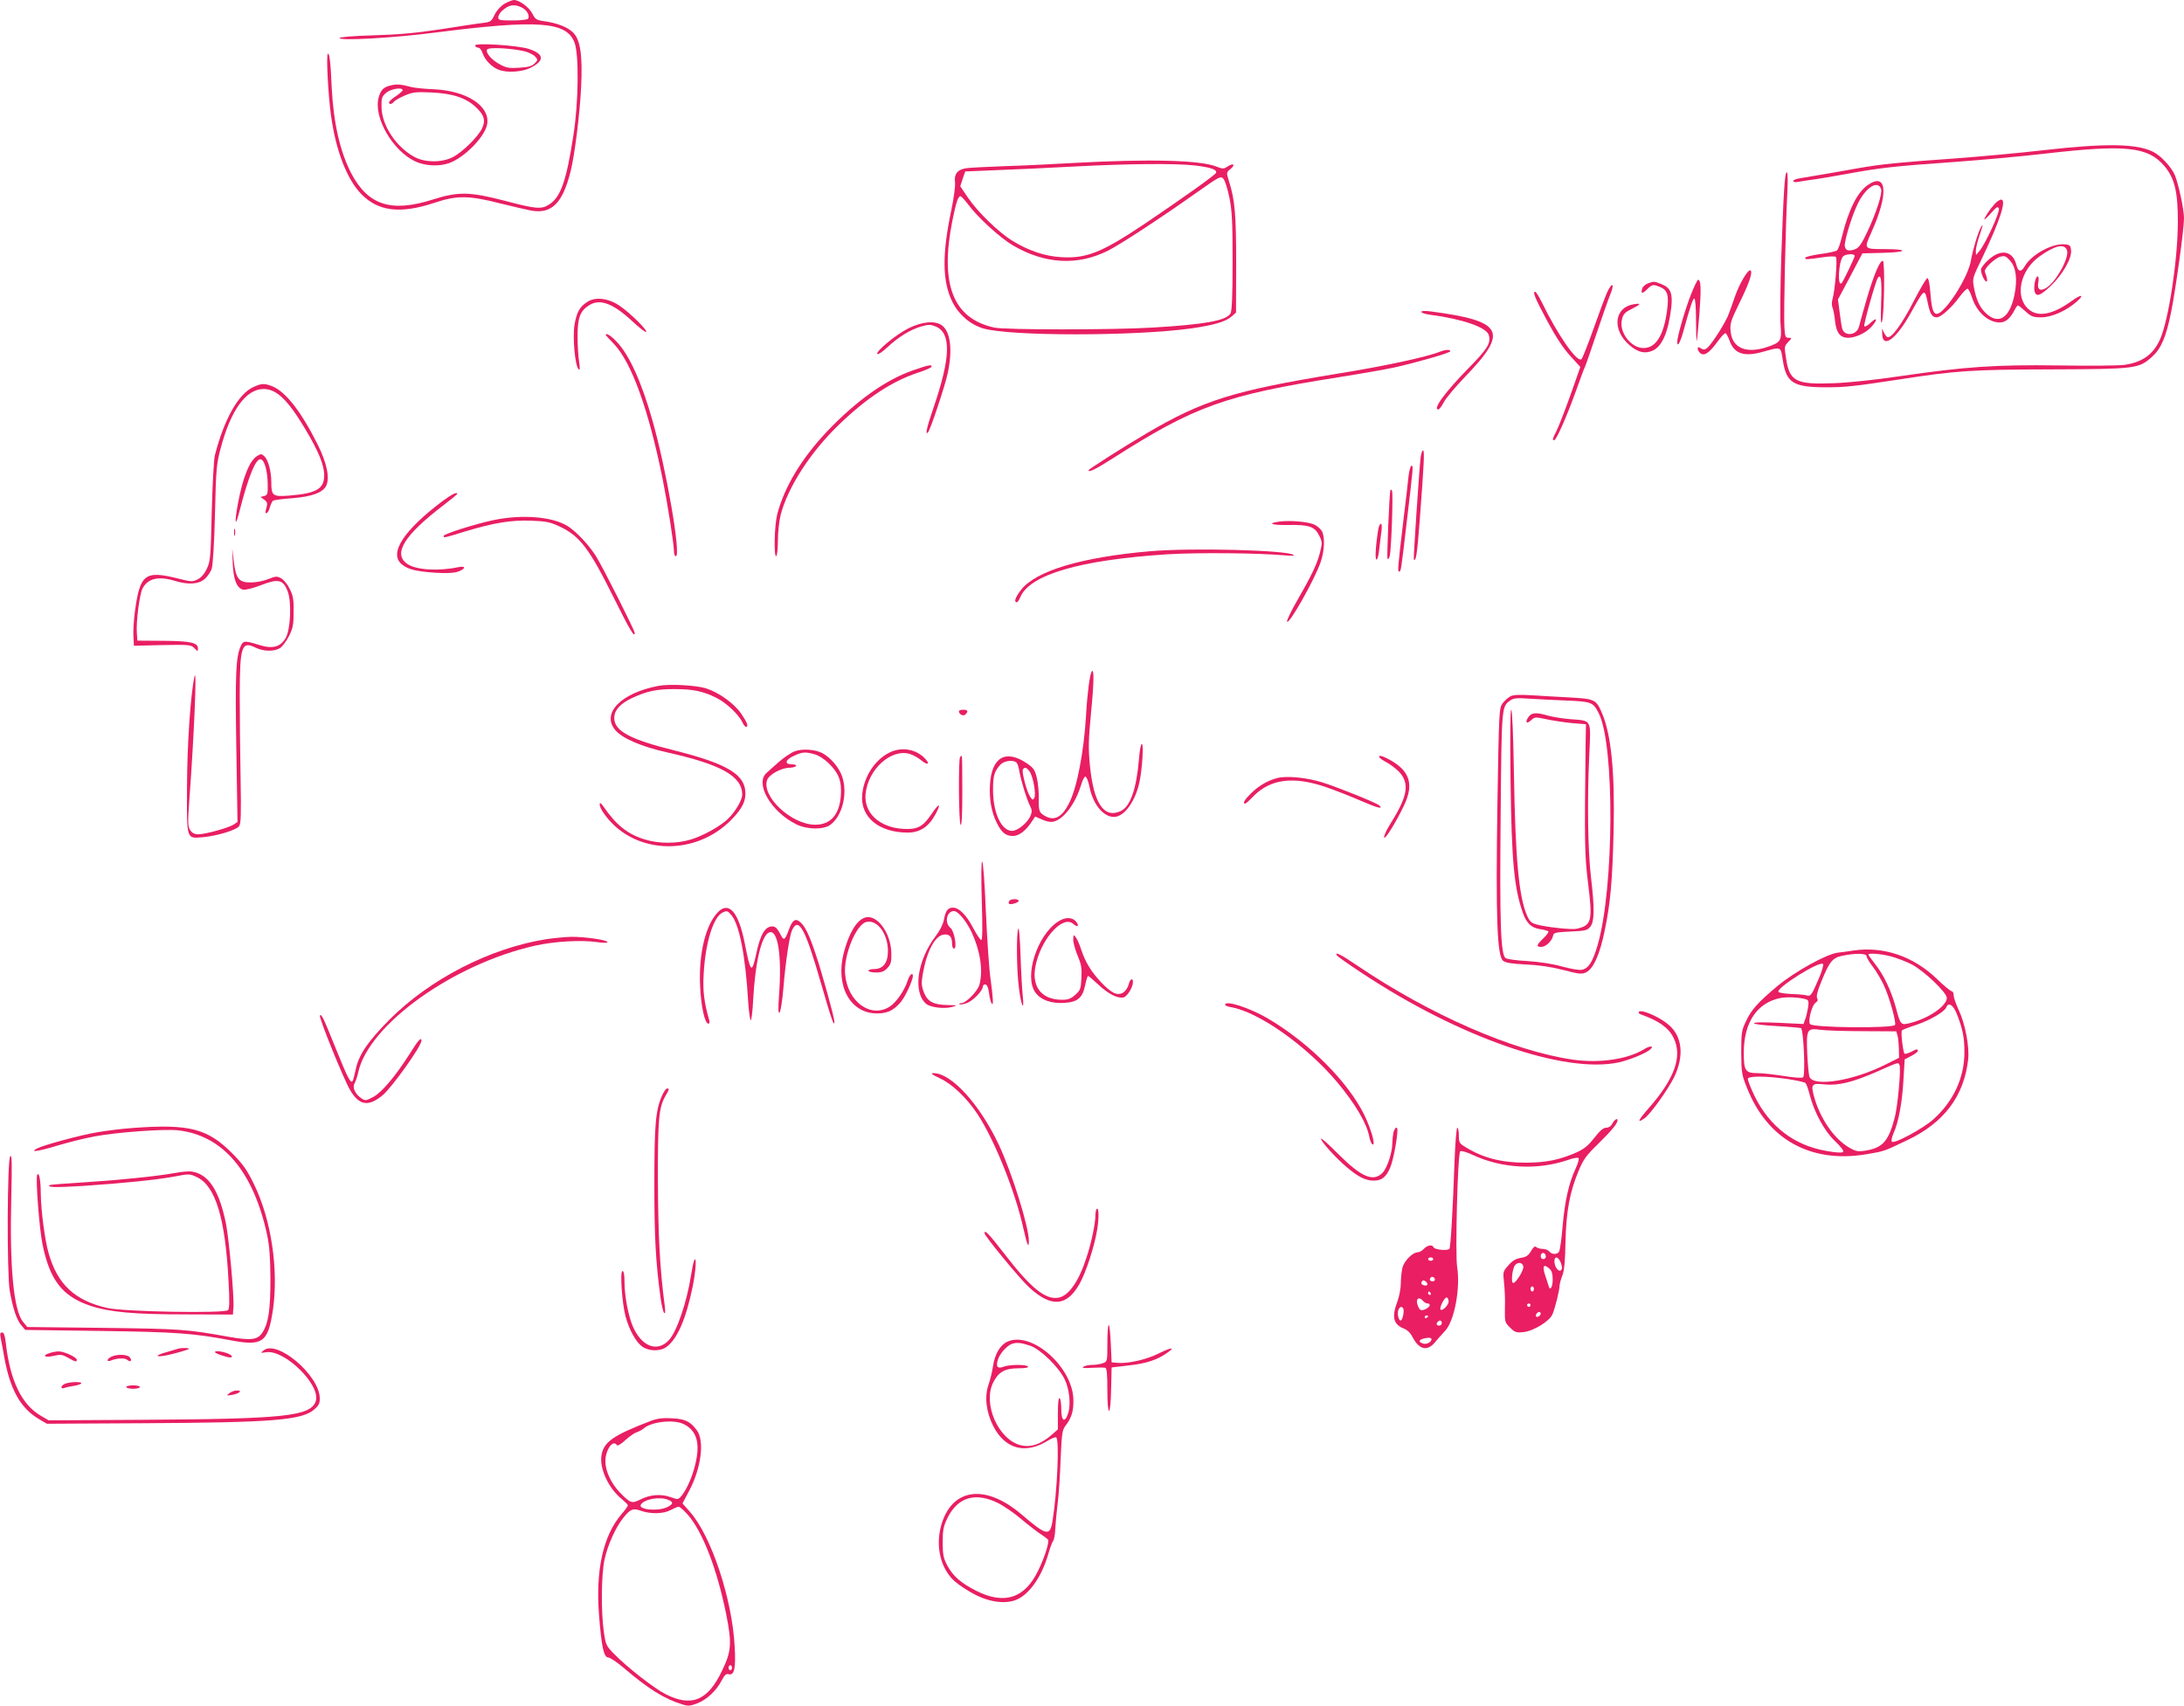 <?xml version="1.0" standalone="no"?>
<!DOCTYPE svg PUBLIC "-//W3C//DTD SVG 20010904//EN"
 "http://www.w3.org/TR/2001/REC-SVG-20010904/DTD/svg10.dtd">
<svg version="1.0" xmlns="http://www.w3.org/2000/svg"
 width="1280pt" height="1000pt" viewBox="0 0 1280 1000"
 preserveAspectRatio="xMidYMid meet">
<g transform="translate(0,1000) scale(0.1,-0.1)"
fill="#e91e63" stroke="none">
<path d="M2957 9978 c-23 -14 -45 -38 -58 -64 -19 -40 -23 -43 -72 -49 -29 -3
-140 -20 -247 -37 -146 -22 -245 -31 -392 -35 -123 -4 -198 -10 -198 -16 0
-17 310 0 560 32 603 77 770 65 817 -58 27 -70 24 -349 -6 -541 -41 -268 -74
-363 -140 -407 -46 -31 -76 -29 -258 19 -211 55 -276 56 -428 8 -243 -77 -378
-33 -477 155 -65 126 -104 296 -114 504 -6 148 -14 206 -23 195 -10 -10 3
-248 19 -361 28 -205 93 -374 178 -461 99 -101 228 -117 427 -51 134 45 203
44 390 -4 77 -19 159 -38 182 -42 118 -19 181 46 227 230 25 99 55 345 62 497
9 184 -5 276 -47 317 -31 32 -96 57 -172 67 -43 6 -50 11 -67 44 -19 38 -77
80 -108 80 -9 0 -34 -10 -55 -22z m103 -23 c29 -15 46 -47 35 -65 -3 -5 -44
-10 -91 -10 -75 0 -84 2 -84 18 0 10 10 28 23 39 39 36 72 41 117 18z"/>
<path d="M2784 9732 c4 -7 13 -12 21 -12 7 0 18 -15 24 -33 13 -39 54 -81 94
-96 49 -19 138 -13 187 12 83 42 80 80 -10 110 -66 22 -328 38 -316 19z m292
-33 c23 -6 51 -20 60 -30 17 -19 17 -21 -3 -41 -16 -16 -37 -22 -90 -25 -57
-4 -75 -1 -112 19 -50 26 -87 70 -76 88 9 15 147 7 221 -11z"/>
<path d="M2293 9500 c-45 -10 -61 -26 -74 -72 -31 -116 82 -312 215 -374 58
-27 139 -31 198 -10 93 33 216 161 224 233 13 105 -125 192 -316 200 -52 2
-111 8 -130 13 -60 16 -84 18 -117 10z m67 -29 c0 -4 -18 -20 -40 -35 -22 -14
-40 -31 -40 -36 0 -14 16 -12 29 4 6 8 35 24 63 36 46 20 64 22 158 18 125 -6
202 -32 260 -87 48 -45 57 -78 35 -124 -23 -49 -118 -142 -173 -169 -65 -32
-160 -31 -221 1 -108 57 -194 186 -195 294 -1 52 2 61 27 83 27 23 97 35 97
15z"/>
<path d="M11980 9120 c-135 -16 -378 -38 -540 -50 -312 -22 -412 -32 -544 -55
-74 -14 -275 -48 -353 -61 -18 -3 -33 -10 -33 -15 0 -6 12 -8 28 -5 15 3 50 8
77 12 28 3 120 19 205 34 200 37 285 46 625 70 154 11 399 33 545 50 468 54
598 40 694 -72 61 -71 81 -154 80 -333 -1 -221 -54 -570 -104 -683 -40 -90
-104 -136 -212 -151 -35 -4 -207 -6 -383 -3 -370 5 -546 -7 -930 -63 -140 -21
-300 -38 -385 -41 -224 -9 -262 10 -282 144 -11 69 -11 73 12 97 23 24 23 25
3 25 -19 0 -22 7 -25 63 -5 68 7 590 17 785 4 77 3 122 -3 122 -12 0 -19 -110
-33 -515 -5 -170 -7 -344 -3 -385 7 -87 1 -97 -79 -124 -123 -41 -205 -6 -214
91 -5 46 0 61 50 164 60 122 81 185 66 194 -13 9 -63 -75 -89 -148 -12 -34
-28 -81 -37 -104 -16 -48 -100 -180 -127 -202 -14 -12 -22 -12 -37 -3 -15 10
-19 9 -19 -2 0 -7 7 -19 15 -26 23 -19 53 1 100 66 22 30 43 53 48 51 5 -1 15
-21 23 -42 26 -76 82 -97 185 -70 124 34 114 37 128 -49 21 -131 62 -156 255
-156 111 0 164 6 421 45 342 53 433 59 900 60 494 2 510 4 588 74 53 48 82
115 112 264 28 142 75 484 75 548 0 51 -32 200 -53 251 -20 48 -82 115 -126
137 -97 50 -279 52 -641 11z"/>
<path d="M6295 9045 c-121 -7 -305 -16 -410 -19 -104 -4 -205 -9 -223 -12 -50
-8 -71 -34 -65 -81 3 -22 -6 -89 -21 -162 -55 -260 -54 -418 5 -539 37 -75
104 -134 182 -157 151 -46 888 -46 1218 0 132 19 201 39 236 69 l27 24 1 283
c0 288 -7 376 -42 486 -16 52 -16 52 8 72 31 25 19 38 -15 16 -24 -16 -29 -16
-65 -2 -95 39 -397 46 -836 22z m709 -15 c92 -11 130 -24 123 -43 -4 -12 -189
-144 -417 -298 -254 -170 -343 -206 -495 -196 -92 6 -185 37 -279 94 -81 49
-204 168 -262 253 l-46 68 14 44 15 43 189 8 c104 4 306 13 449 21 324 17 593
19 709 6z m202 -192 c15 -77 18 -143 18 -373 0 -201 -4 -286 -12 -302 -23 -42
-152 -65 -457 -83 -232 -14 -867 -14 -928 0 -241 53 -319 252 -246 623 22 109
34 147 48 147 5 0 25 -22 45 -48 55 -75 186 -195 262 -240 187 -110 380 -121
558 -31 70 35 304 188 516 338 142 100 145 101 161 82 9 -11 25 -62 35 -113z"/>
<path d="M10949 8917 c-63 -42 -115 -145 -155 -309 -9 -37 -21 -71 -28 -76 -6
-5 -50 -15 -98 -21 -49 -7 -88 -17 -88 -22 0 -11 4 -11 95 2 44 7 80 8 85 3
10 -10 -6 -202 -20 -247 -5 -17 -5 -38 0 -50 5 -12 12 -48 15 -80 8 -69 30
-97 78 -97 45 1 108 31 140 70 35 41 26 53 -12 16 -16 -15 -31 -23 -35 -18 -5
9 65 259 79 282 19 30 25 -14 20 -143 -3 -99 -2 -133 5 -112 13 41 18 354 5
356 -17 4 -52 -80 -94 -221 -21 -74 -42 -147 -45 -162 -12 -55 -89 -63 -100
-11 -4 16 -10 60 -15 98 l-9 70 72 135 71 135 118 3 c147 3 158 22 12 22 -123
0 -122 -1 -76 101 100 222 91 351 -20 276z m76 -26 c8 -25 -29 -139 -80 -248
-34 -72 -50 -95 -71 -103 -38 -15 -58 -9 -62 17 -4 30 43 184 78 253 48 95
117 136 135 81z m-155 -391 c0 -10 -67 -149 -76 -159 -26 -28 -19 124 7 155
13 16 69 19 69 4z"/>
<path d="M11689 8803 c-27 -30 -59 -78 -59 -89 0 -4 18 13 39 37 33 37 40 41
46 27 8 -19 -78 -206 -113 -248 l-21 -25 -1 26 c0 14 9 52 20 84 21 62 25 79
11 55 -18 -30 -50 -138 -60 -198 -11 -68 -84 -202 -149 -274 -60 -66 -78 -49
-88 80 -4 56 -11 92 -18 92 -6 0 -42 -62 -81 -137 -69 -135 -133 -222 -155
-208 -6 4 -15 17 -20 29 l-9 21 0 -22 c-3 -103 78 -48 168 113 82 147 81 147
100 55 13 -62 25 -81 52 -81 24 0 89 58 135 122 20 27 41 47 46 46 5 -2 18
-27 27 -56 28 -83 95 -142 161 -142 33 0 60 22 85 69 8 17 18 31 22 31 3 0 23
-16 44 -35 34 -31 45 -35 92 -35 60 0 145 37 206 90 51 44 30 48 -27 6 -109
-79 -196 -97 -251 -50 -85 71 -53 229 62 311 91 65 146 77 161 37 16 -41 -61
-182 -119 -220 -37 -24 -57 -12 -49 31 4 21 2 35 -4 35 -13 0 -25 -65 -17 -90
10 -32 33 -23 95 35 69 67 123 160 118 208 -3 28 -7 32 -36 35 -73 7 -195 -59
-235 -128 -22 -37 -38 -35 -49 6 -21 84 -89 97 -162 33 -25 -22 -46 -49 -46
-59 0 -25 21 -70 32 -70 8 0 5 19 -9 57 -7 18 58 80 92 89 24 6 33 2 55 -23
36 -40 45 -110 26 -203 -29 -138 -95 -177 -171 -102 -33 33 -53 76 -66 147
-10 53 -9 55 50 177 102 214 143 338 109 338 -8 0 -26 -12 -39 -27z"/>
<path d="M9912 8278 c-35 -88 -82 -250 -82 -282 0 -34 17 -5 35 59 42 153 57
195 65 195 6 0 10 -53 10 -127 0 -69 2 -124 4 -122 2 2 9 75 16 161 11 148 9
198 -8 198 -4 0 -22 -37 -40 -82z"/>
<path d="M9658 8339 c-15 -6 -30 -19 -33 -30 -10 -31 0 -33 28 -5 29 29 35 30
71 16 49 -18 59 -48 46 -142 -20 -146 -66 -218 -138 -218 -74 0 -145 94 -126
168 7 30 17 41 53 59 59 30 63 37 17 30 -116 -18 -130 -150 -27 -239 50 -43
90 -53 135 -34 57 24 94 109 111 254 9 83 -4 115 -56 136 -45 18 -44 18 -81 5z"/>
<path d="M9418 8284 c-11 -25 -47 -121 -79 -212 -33 -92 -64 -171 -70 -177
-25 -24 -142 145 -235 338 -16 31 -32 57 -37 57 -16 0 -1 -37 73 -175 49 -91
92 -156 132 -200 l60 -66 -57 -162 c-32 -89 -68 -183 -81 -209 -26 -52 -28
-58 -15 -58 12 0 71 133 125 282 25 70 49 136 54 145 5 10 36 99 69 198 33 99
70 204 82 233 26 64 8 70 -21 6z"/>
<path d="M3443 8231 c-45 -28 -63 -60 -76 -135 -12 -73 3 -240 24 -260 8 -8 9
3 3 44 -5 30 -9 98 -9 150 0 108 15 148 68 181 63 40 140 11 253 -94 41 -38
78 -67 81 -63 10 9 -92 110 -153 152 -66 46 -143 56 -191 25z"/>
<path d="M8330 8172 c0 -6 24 -13 53 -17 190 -25 331 -74 343 -120 12 -48 -7
-79 -125 -199 -133 -136 -206 -236 -171 -236 5 0 19 18 31 41 11 23 67 89 124
149 259 268 228 328 -202 385 -33 4 -53 3 -53 -3z"/>
<path d="M5323 8075 c-72 -36 -194 -137 -181 -150 4 -5 30 13 57 38 66 62 135
104 198 123 46 13 55 13 88 0 91 -39 87 -182 -15 -479 -39 -114 -49 -161 -31
-141 14 15 100 273 116 349 29 137 15 243 -36 279 -41 28 -116 21 -196 -19z"/>
<path d="M3550 8037 c0 -2 21 -25 48 -53 103 -107 204 -386 286 -794 28 -140
66 -380 66 -422 0 -16 5 -28 11 -28 32 0 -55 508 -137 795 -63 224 -137 387
-210 462 -33 36 -64 54 -64 40z"/>
<path d="M8440 7939 c-75 -31 -331 -86 -600 -129 -611 -100 -790 -156 -1120
-350 -136 -80 -340 -210 -340 -216 0 -15 41 5 141 69 481 307 659 371 1325
476 139 22 285 48 325 57 131 29 329 86 329 95 0 12 -28 10 -60 -2z"/>
<path d="M5353 7830 c-161 -55 -333 -178 -504 -357 -151 -159 -252 -327 -294
-488 -16 -64 -21 -245 -6 -245 5 0 10 40 10 88 0 49 7 117 16 153 41 161 175
370 343 531 162 156 310 253 460 303 45 14 82 31 82 36 0 14 -17 10 -107 -21z"/>
<path d="M1484 7731 c-87 -40 -171 -189 -225 -401 -6 -25 -14 -173 -18 -330
-6 -262 -8 -289 -28 -332 -14 -30 -32 -52 -53 -63 -31 -16 -37 -16 -116 4
-196 49 -224 27 -254 -199 -6 -47 -10 -110 -8 -140 l3 -55 166 4 c159 3 168 2
188 -18 21 -21 21 -21 21 -1 0 33 -44 43 -205 44 l-150 1 -3 45 c-5 65 16 227
33 260 31 60 93 75 191 45 77 -23 137 -20 173 11 17 14 36 42 42 62 7 22 15
153 19 322 6 264 9 292 34 385 59 222 148 345 251 345 76 0 142 -64 243 -233
79 -132 112 -213 112 -272 0 -81 -45 -107 -207 -120 -95 -7 -103 -1 -103 80 0
63 -18 130 -41 151 -17 15 -20 15 -44 0 -43 -28 -82 -125 -110 -275 -23 -124
-17 -149 10 -42 51 198 94 305 123 299 22 -4 40 -68 41 -146 1 -57 -1 -64 -20
-69 l-22 -6 22 -16 c18 -14 20 -21 12 -49 -7 -24 -7 -32 2 -29 6 2 15 17 19
35 5 17 13 34 19 38 6 3 57 10 114 14 111 9 175 32 196 71 23 45 6 132 -48
241 -96 193 -187 310 -265 343 -48 19 -64 19 -114 -4z"/>
<path d="M8326 7318 c-9 -77 -43 -593 -40 -597 13 -15 20 34 35 232 25 335 29
407 19 407 -5 0 -11 -19 -14 -42z"/>
<path d="M8255 7208 c-3 -35 -17 -151 -30 -258 -33 -280 -35 -300 -25 -300 11
0 11 3 44 285 40 339 40 335 28 335 -5 0 -13 -28 -17 -62z"/>
<path d="M8149 7130 c-7 -29 -22 -403 -17 -406 4 -3 10 5 13 18 10 44 21 373
13 383 -4 5 -8 7 -9 5z"/>
<path d="M2595 7064 c-228 -171 -316 -306 -242 -370 36 -31 84 -43 198 -51 64
-4 107 -2 132 6 46 16 50 36 5 27 -118 -25 -248 -17 -300 18 -88 59 -20 169
214 347 43 33 78 62 78 64 0 14 -32 -2 -85 -41z"/>
<path d="M2890 6951 c-108 -23 -290 -81 -290 -92 0 -13 -1 -13 126 26 169 51
272 68 389 63 86 -3 109 -8 165 -34 120 -57 174 -129 320 -423 90 -181 120
-232 120 -201 0 15 -187 386 -227 450 -42 66 -114 143 -164 175 -89 57 -268
72 -439 36z"/>
<path d="M7500 6943 c-78 -10 -48 -22 51 -20 122 2 155 -9 182 -65 17 -35 17
-41 3 -97 -17 -68 -51 -138 -138 -289 -33 -57 -57 -109 -55 -115 8 -26 161
244 197 348 22 65 26 141 9 179 -7 14 -27 32 -46 41 -35 17 -142 26 -203 18z"/>
<path d="M8077 6893 c-15 -94 -19 -173 -10 -173 6 0 13 26 16 58 4 31 9 78 13
105 4 29 3 47 -3 47 -6 0 -13 -17 -16 -37z"/>
<path d="M1372 6880 c0 -19 2 -27 5 -17 2 9 2 25 0 35 -3 9 -5 1 -5 -18z"/>
<path d="M1364 6699 c4 -96 23 -145 60 -155 14 -3 55 7 105 26 102 40 131 33
157 -36 24 -62 17 -225 -12 -274 -31 -53 -77 -65 -156 -40 -82 26 -93 25 -106
-5 -30 -64 -34 -162 -27 -597 l7 -436 -23 -15 c-31 -20 -166 -57 -207 -57 -22
0 -36 7 -47 24 -14 21 -15 42 -6 168 29 392 46 799 31 733 -23 -103 -43 -394
-44 -646 -1 -316 -5 -304 94 -296 79 7 193 41 211 64 11 13 13 66 9 282 -3
146 -5 367 -5 491 1 284 11 314 93 274 47 -23 110 -24 144 -2 14 10 38 42 53
72 22 45 26 67 26 140 1 71 -3 95 -23 134 -12 26 -35 54 -50 62 -25 14 -32 13
-75 -4 -27 -11 -72 -20 -102 -20 -71 -1 -89 22 -101 125 l-9 74 3 -86z"/>
<path d="M6740 6769 c-403 -35 -671 -115 -757 -228 -32 -41 -42 -71 -24 -71 5
0 14 14 21 30 55 132 349 218 860 251 174 11 531 8 690 -6 43 -4 60 -3 50 3
-43 28 -601 42 -840 21z"/>
<path d="M6398 6064 c-11 -17 -26 -132 -33 -259 -13 -215 -53 -423 -100 -514
-39 -78 -83 -103 -134 -77 -41 22 -44 29 -43 105 1 36 -4 91 -11 121 -12 48
-19 59 -59 86 -124 84 -207 36 -216 -126 -5 -84 9 -162 40 -223 28 -57 53 -77
94 -77 37 0 78 32 115 90 l16 24 41 -18 c25 -11 50 -16 66 -12 62 15 129 106
163 218 8 27 19 48 25 46 7 -3 17 -29 23 -59 22 -113 94 -191 160 -175 55 14
111 99 133 201 16 74 26 225 14 225 -5 0 -13 -37 -16 -82 -16 -188 -52 -289
-112 -314 -96 -40 -154 49 -176 267 -10 104 -9 148 6 308 18 180 19 268 4 245z
m-442 -532 c6 -4 15 -27 18 -52 9 -52 42 -162 63 -204 12 -23 12 -34 3 -57
-18 -42 -75 -89 -109 -89 -62 0 -111 106 -111 240 0 83 7 108 43 148 20 22 70
30 93 14z m79 -55 c21 -32 38 -133 27 -154 -8 -14 -11 -13 -25 8 -20 30 -50
146 -42 159 10 16 23 12 40 -13z"/>
<path d="M3860 5980 c-220 -41 -337 -161 -254 -259 41 -49 153 -97 304 -131
318 -71 440 -140 440 -248 0 -32 -43 -104 -86 -144 -46 -43 -144 -97 -213
-118 -83 -26 -189 -26 -273 0 -100 31 -166 83 -243 195 -26 39 -28 5 -1 -35
164 -247 532 -269 752 -45 68 69 89 116 81 177 -13 95 -123 156 -409 228 -266
66 -358 115 -358 192 0 45 35 84 103 116 87 41 148 54 254 53 106 0 166 -13
243 -52 57 -28 131 -99 152 -144 6 -14 15 -25 20 -25 17 0 7 26 -28 77 -42 61
-132 125 -208 149 -61 18 -213 26 -276 14z"/>
<path d="M8851 5918 c-13 -7 -34 -26 -45 -41 -20 -28 -21 -43 -30 -595 -10
-652 -2 -885 33 -913 14 -12 50 -18 133 -22 75 -3 148 -14 219 -32 95 -25 109
-26 135 -14 43 21 81 107 109 245 34 165 45 289 52 584 8 344 -14 564 -68 690
-34 80 -43 84 -188 92 -69 4 -171 9 -226 13 -73 4 -106 3 -124 -7z m329 -24
c149 -6 157 -10 190 -75 94 -184 90 -1024 -6 -1356 -29 -100 -53 -139 -92
-147 -15 -4 -65 5 -117 19 -57 16 -131 27 -203 32 -62 3 -119 11 -128 17 -29
22 -35 204 -29 834 6 648 5 639 57 677 19 13 39 15 108 10 47 -3 146 -8 220
-11z"/>
<path d="M8853 5428 c6 -475 21 -633 72 -778 22 -62 50 -88 101 -96 25 -3 46
-10 49 -14 2 -4 -11 -22 -30 -40 -41 -40 -43 -50 -12 -50 27 0 63 35 69 65 3
18 13 21 102 25 88 4 100 7 117 29 24 30 25 108 3 293 -18 158 -22 439 -10
704 10 225 19 208 -114 219 -47 4 -105 14 -130 21 -67 20 -95 18 -113 -10 -21
-31 -9 -42 17 -17 20 19 25 19 86 6 36 -8 103 -18 150 -23 l85 -7 -2 -115 c-7
-585 -6 -655 15 -822 27 -218 20 -243 -69 -262 -29 -6 -172 9 -232 25 -32 8
-42 18 -57 52 -48 109 -69 334 -77 830 -4 231 -10 377 -16 377 -6 0 -7 -151
-4 -412z"/>
<path d="M5620 5831 c0 -18 26 -31 38 -19 19 19 14 28 -13 28 -14 0 -25 -4
-25 -9z"/>
<path d="M4657 5596 c-21 -8 -61 -35 -90 -60 -29 -25 -62 -55 -74 -66 -71 -62
26 -229 175 -302 64 -31 159 -32 199 -2 70 52 102 182 69 282 -18 53 -68 112
-117 138 -43 22 -117 27 -162 10z m117 -17 c51 -14 121 -80 142 -135 12 -32
15 -62 12 -109 -9 -112 -61 -169 -151 -169 -138 1 -315 165 -281 262 11 32 83
72 131 72 17 0 35 5 38 10 4 6 -7 10 -24 10 -46 0 -39 27 12 50 49 23 67 24
121 9z"/>
<path d="M5213 5589 c-86 -42 -151 -143 -160 -248 -11 -131 99 -221 267 -221
72 0 123 34 163 108 37 69 20 67 -26 -3 -49 -72 -82 -89 -168 -83 -137 10
-226 94 -216 204 14 145 149 267 259 235 20 -6 51 -23 68 -38 35 -29 53 -24
24 8 -52 58 -139 74 -211 38z"/>
<path d="M5627 5563 c-11 -11 -8 -391 3 -398 7 -4 10 65 10 199 0 113 -1 206
-3 206 -2 0 -7 -3 -10 -7z"/>
<path d="M8085 5560 c4 -6 23 -19 43 -29 20 -11 52 -35 71 -54 64 -68 52 -143
-50 -305 -22 -35 -39 -71 -37 -80 4 -18 71 90 118 190 59 125 31 205 -97 271
-36 19 -57 22 -48 7z"/>
<path d="M7487 5440 c-58 -15 -109 -45 -155 -90 -40 -40 -51 -60 -34 -60 4 0
25 19 47 42 99 102 235 120 425 55 58 -20 152 -57 209 -82 95 -41 130 -50 105
-26 -13 14 -244 107 -334 135 -88 28 -207 40 -263 26z"/>
<path d="M5754 4720 c5 -155 4 -230 -3 -230 -5 0 -27 32 -47 70 -40 77 -83
120 -119 120 -30 0 -43 -18 -53 -71 -5 -27 -24 -64 -47 -94 -109 -143 -136
-328 -58 -398 25 -22 107 -32 153 -19 34 10 33 10 -23 11 -86 1 -121 20 -142
74 -15 40 -16 55 -6 112 23 130 71 220 121 227 35 5 50 -12 50 -56 0 -14 5
-26 11 -26 20 0 3 102 -21 122 -36 29 -22 98 21 98 24 0 72 -58 103 -123 51
-109 69 -226 46 -309 -11 -39 -79 -108 -107 -108 -9 0 -14 -3 -10 -6 3 -3 22
-1 41 6 36 11 96 73 96 97 0 7 6 13 14 13 10 0 17 -16 22 -47 3 -27 10 -55 15
-63 13 -22 10 28 -6 145 -8 55 -20 232 -27 393 -7 166 -16 292 -22 292 -5 0
-6 -89 -2 -230z"/>
<path d="M5915 4719 c-4 -6 -5 -13 -1 -16 8 -8 56 6 56 17 0 13 -47 13 -55 -1z"/>
<path d="M4207 4653 c-72 -76 -112 -241 -104 -428 5 -120 27 -225 49 -225 6 0
8 9 4 23 -29 100 -38 169 -32 267 10 186 57 337 112 362 24 11 29 10 50 -15
47 -55 83 -238 99 -509 4 -60 11 -108 15 -108 4 0 11 53 14 118 12 222 49 380
94 397 51 19 75 -135 58 -365 -6 -84 -5 -112 3 -105 6 6 16 69 22 140 13 159
36 312 52 345 38 79 78 3 170 -318 61 -210 77 -257 77 -219 0 24 -75 295 -112
402 -36 107 -59 154 -87 179 -28 26 -46 15 -67 -41 -25 -68 -30 -70 -53 -24
-16 30 -27 41 -45 41 -42 0 -70 -47 -94 -161 -26 -119 -33 -112 -67 61 -36
184 -93 250 -158 183z"/>
<path d="M5065 4620 c-48 -19 -90 -92 -120 -205 -50 -194 38 -355 195 -355 60
0 96 17 137 64 27 30 73 129 73 156 0 24 -20 6 -30 -27 -19 -59 -68 -130 -107
-154 -111 -69 -246 30 -260 191 -10 109 64 291 124 306 63 16 125 -66 127
-166 1 -72 -27 -110 -81 -110 -18 0 -33 -4 -33 -10 0 -5 19 -10 43 -10 34 0
49 6 68 26 20 22 24 35 23 87 -2 122 -89 236 -159 207z"/>
<path d="M6199 4597 c-122 -82 -198 -321 -131 -414 31 -44 95 -67 172 -61 77
5 105 30 120 104 6 30 14 54 17 54 3 0 30 -23 59 -50 59 -56 115 -84 149 -76
22 6 55 59 55 90 0 28 -18 17 -25 -14 -4 -17 -18 -38 -31 -47 -34 -22 -70 -5
-132 61 -56 59 -93 120 -116 192 -9 28 -23 60 -31 70 -13 18 -14 17 -15 -14 0
-18 12 -60 26 -94 22 -52 25 -74 22 -131 -3 -63 -7 -72 -36 -98 -26 -23 -42
-29 -77 -29 -128 0 -187 85 -151 220 39 152 159 276 216 225 26 -24 38 -11 15
15 -24 26 -64 25 -106 -3z"/>
<path d="M5968 4557 c-12 -28 -10 -239 3 -342 13 -110 34 -154 23 -50 -4 39
-10 147 -13 240 -3 94 -9 162 -13 152z"/>
<path d="M3200 4495 c-330 -53 -682 -234 -920 -474 -127 -129 -178 -204 -196
-293 -7 -33 -15 -62 -18 -65 -12 -13 -28 18 -95 184 -76 188 -86 211 -96 201
-9 -8 140 -376 178 -439 53 -89 106 -97 189 -29 55 46 228 288 228 320 0 24
-19 4 -69 -77 -82 -129 -163 -226 -214 -253 -42 -22 -46 -23 -68 -8 -37 24
-56 65 -41 88 6 11 17 41 22 67 63 279 556 632 1035 740 116 26 275 35 373 20
30 -4 52 -4 52 1 0 13 -136 32 -213 31 -34 -1 -100 -7 -147 -14z"/>
<path d="M10865 4429 c-33 -5 -76 -11 -95 -13 -67 -9 -249 -110 -351 -194
-118 -99 -155 -140 -188 -212 -24 -50 -26 -66 -26 -180 1 -117 3 -130 34 -207
119 -301 372 -442 696 -389 111 19 100 15 245 84 214 102 331 258 355 472 8
75 -17 207 -54 287 -17 36 -31 76 -31 89 0 13 -5 24 -11 24 -7 0 -47 33 -89
74 -137 131 -310 190 -485 165z m75 -34 c0 -8 16 -36 37 -62 20 -27 49 -75 64
-108 33 -71 75 -222 65 -233 -21 -20 -476 -16 -497 5 -15 15 10 112 31 125 13
9 16 17 10 28 -6 11 2 43 25 98 47 116 65 138 122 150 78 16 143 15 143 -3z
m144 -1 c33 -9 88 -30 121 -47 71 -37 205 -165 205 -196 0 -46 -103 -118 -210
-146 -60 -16 -61 -15 -89 90 -28 101 -70 189 -121 254 -22 28 -40 53 -40 56 0
10 74 5 134 -11z m-425 -131 c-42 -98 -47 -105 -72 -97 -11 3 -52 7 -90 8 -39
2 -72 7 -74 13 -9 26 241 182 261 163 5 -5 -5 -41 -25 -87z m-75 -120 c15 -4
18 -12 13 -47 -4 -23 -11 -55 -17 -70 l-10 -28 -145 7 c-91 4 -145 4 -145 -3
0 -5 59 -12 131 -16 72 -4 137 -10 144 -12 15 -6 27 -272 13 -288 -5 -6 -48
-3 -112 7 -57 9 -126 17 -154 17 -73 0 -82 13 -82 120 0 176 77 292 213 320
40 8 111 5 151 -7z m884 -85 c35 -88 45 -139 45 -223 1 -150 -64 -290 -181
-395 -61 -55 -230 -146 -244 -132 -5 5 0 28 11 53 29 65 50 182 57 314 l7 116
39 20 c21 11 38 24 38 29 0 13 -6 13 -41 -6 -17 -8 -33 -13 -37 -10 -9 10 -23
129 -15 137 5 4 43 19 87 33 79 27 163 76 173 102 12 32 41 14 61 -38z m-548
-102 l194 -1 7 -25 c4 -14 7 -49 8 -77 l1 -53 -80 -40 c-188 -95 -420 -132
-445 -72 -4 9 -10 70 -13 134 -6 146 -2 153 77 142 31 -4 144 -8 251 -8z m213
-199 c9 -23 -11 -241 -28 -306 -37 -142 -71 -180 -177 -196 -39 -6 -53 -3 -91
19 -90 53 -172 173 -207 305 -17 66 -11 73 62 65 83 -8 165 12 309 75 128 57
125 56 132 38z m-659 -81 c54 -8 103 -19 108 -24 5 -5 16 -36 24 -68 27 -104
86 -213 149 -273 35 -33 53 -57 47 -63 -6 -6 -43 -4 -98 6 -187 32 -332 142
-420 320 -25 52 -43 99 -40 105 10 15 110 14 230 -3z"/>
<path d="M7835 4400 c4 -6 70 -53 148 -104 569 -377 1185 -591 1504 -523 66
15 164 55 187 78 21 20 -5 20 -37 0 -97 -60 -261 -84 -418 -62 -353 51 -840
264 -1265 552 -94 64 -134 84 -119 59z"/>
<path d="M7180 4111 c0 -4 15 -11 33 -14 162 -27 443 -225 624 -440 106 -127
174 -242 188 -320 4 -20 12 -40 18 -44 22 -14 -5 85 -47 172 -96 195 -324 423
-563 564 -106 63 -253 111 -253 82z"/>
<path d="M9605 4069 c-4 -5 2 -12 12 -15 104 -36 164 -79 192 -138 53 -109 5
-241 -152 -418 -58 -67 -64 -84 -18 -52 34 24 135 165 172 239 61 125 49 241
-32 309 -55 47 -163 93 -174 75z"/>
<path d="M5508 3680 c73 -34 157 -114 221 -210 101 -154 223 -459 270 -675 21
-93 31 -116 31 -69 0 83 -97 394 -175 562 -113 240 -280 424 -386 422 -17 -1
-6 -9 39 -30z"/>
<path d="M3880 3578 c-38 -87 -45 -168 -45 -518 0 -314 8 -456 36 -665 6 -44
16 -84 21 -90 7 -7 8 6 4 40 -29 221 -39 417 -40 735 -1 362 5 429 45 498 22
38 23 42 8 42 -5 0 -19 -19 -29 -42z"/>
<path d="M9450 3415 c-8 -16 -22 -25 -37 -25 -16 0 -36 -17 -69 -59 -35 -45
-59 -65 -103 -85 -100 -44 -177 -60 -296 -61 -145 0 -254 28 -357 92 -35 21
-38 27 -38 68 0 25 -4 45 -9 45 -5 0 -12 -87 -16 -192 -10 -287 -23 -506 -30
-517 -8 -14 -88 -6 -93 8 -6 18 -37 13 -57 -9 -10 -11 -26 -20 -36 -20 -29 0
-78 -49 -89 -88 -5 -20 -10 -62 -10 -92 0 -31 -9 -78 -20 -108 -35 -93 -24
-136 42 -161 15 -6 35 -25 44 -43 39 -78 87 -91 133 -37 14 17 41 48 60 68 55
58 91 250 71 375 -12 75 3 663 18 678 5 5 36 -4 73 -21 171 -80 379 -91 558
-30 30 11 58 16 63 11 4 -4 -4 -32 -18 -62 -39 -84 -63 -189 -76 -339 -6 -75
-16 -142 -21 -148 -13 -18 -42 -16 -57 2 -7 8 -24 15 -39 15 -15 0 -32 5 -38
11 -7 7 -16 0 -30 -24 -16 -27 -29 -35 -61 -40 -29 -5 -49 -17 -72 -44 -32
-36 -32 -38 -25 -102 4 -36 7 -103 5 -149 -1 -80 -1 -83 30 -113 28 -28 36
-31 78 -27 59 6 154 64 171 105 16 39 41 140 41 166 1 12 8 40 17 62 11 28 16
85 18 195 4 179 25 293 76 415 29 70 44 91 120 165 76 75 109 115 109 134 0
15 -18 3 -30 -19z m-390 -781 c0 -8 -7 -14 -15 -14 -15 0 -21 21 -9 33 10 9
24 -2 24 -19z m-660 -14 c0 -5 -7 -10 -15 -10 -8 0 -15 5 -15 10 0 6 7 10 15
10 8 0 15 -4 15 -10z m748 -22 c8 -23 9 -35 1 -43 -14 -13 -39 20 -39 52 0 34
24 28 38 -9z m-220 -21 c4 -21 -43 -97 -59 -97 -15 0 -6 85 11 105 17 20 44
15 48 -8z m154 -14 c13 -11 18 -30 18 -65 0 -43 -16 -67 -24 -35 -2 6 -10 33
-19 59 -20 58 -11 74 25 41z m-672 -64 c0 -5 -7 -9 -15 -9 -15 0 -20 12 -9 23
8 8 24 -1 24 -14z m-45 -30 c-6 -9 -35 -1 -35 10 0 4 3 11 7 14 8 9 34 -13 28
-24z m625 -24 c0 -8 -4 -15 -10 -15 -5 0 -10 7 -10 15 0 8 5 15 10 15 6 0 10
-7 10 -15z m-605 -25 c3 -5 1 -10 -4 -10 -6 0 -11 5 -11 10 0 6 2 10 4 10 3 0
8 -4 11 -10z m105 -49 c0 -20 -37 -58 -47 -47 -10 10 26 78 37 71 6 -3 10 -14
10 -24z m-150 4 c7 -8 19 -15 26 -15 20 0 17 -18 -5 -30 -30 -16 -41 -12 -51
16 -16 40 5 59 30 29z m630 -25 c0 -5 -4 -10 -10 -10 -5 0 -10 5 -10 10 0 6 5
10 10 10 6 0 10 -4 10 -10z m-746 -19 c8 -12 -4 -71 -15 -71 -12 0 -21 38 -14
60 7 21 20 26 29 11z m806 -30 c0 -12 -20 -25 -27 -18 -7 7 6 27 18 27 5 0 9
-4 9 -9z m-660 -15 c0 -3 -4 -8 -10 -11 -5 -3 -10 -1 -10 4 0 6 5 11 10 11 6
0 10 -2 10 -4z m80 -41 c0 -8 -7 -15 -15 -15 -16 0 -20 12 -8 23 11 12 23 8
23 -8z m-60 -94 c0 -17 -29 -33 -50 -26 -37 12 -19 30 33 34 9 0 17 -3 17 -8z"/>
<path d="M783 3389 c-62 -4 -157 -16 -210 -25 -99 -16 -320 -76 -357 -96 -45
-24 7 -17 116 16 63 19 162 44 221 55 125 24 408 45 489 36 264 -29 443 -240
524 -615 13 -63 18 -130 19 -255 0 -185 -12 -262 -48 -317 -28 -42 -68 -46
-199 -23 -244 44 -278 46 -730 52 l-448 5 -24 29 c-56 66 -80 321 -70 724 5
210 4 258 -6 248 -18 -17 -20 -688 -3 -788 18 -104 41 -171 67 -202 l24 -28
439 -6 c440 -6 550 -14 760 -54 193 -37 224 -15 253 180 33 235 -10 526 -111
733 -42 86 -64 117 -127 181 -145 146 -251 174 -579 150z"/>
<path d="M8166 3359 c-3 -17 -6 -45 -6 -62 0 -52 -31 -146 -58 -172 -54 -54
-124 -24 -259 111 -52 53 -97 93 -100 90 -9 -8 88 -116 152 -169 67 -56 109
-77 157 -77 46 0 72 21 96 77 17 41 42 169 42 219 0 27 -17 14 -24 -17z"/>
<path d="M1020 3124 c-105 -19 -323 -41 -540 -55 -102 -6 -187 -13 -189 -15
-16 -14 31 -15 196 -5 239 16 435 36 541 56 81 16 85 15 127 -5 108 -52 165
-240 184 -603 7 -116 6 -166 -2 -176 -17 -20 -614 -10 -710 13 -188 43 -289
137 -341 317 -23 77 -45 249 -47 349 0 82 -10 134 -21 114 -10 -19 12 -314 31
-407 43 -211 117 -306 282 -361 113 -37 254 -50 559 -50 l275 -1 3 44 c5 62
-26 402 -44 491 -40 194 -101 287 -199 303 -16 3 -64 -1 -105 -9z"/>
<path d="M6428 2914 c-5 -4 -8 -22 -8 -40 0 -44 -25 -164 -52 -244 -45 -140
-104 -225 -164 -236 -77 -14 -163 56 -323 264 -86 111 -111 137 -111 114 0
-16 208 -269 262 -318 130 -119 220 -112 295 21 38 68 87 218 103 316 12 69
10 136 -2 123z"/>
<path d="M4068 2610 c-4 -8 -12 -46 -18 -85 -25 -159 -83 -328 -128 -378 -67
-75 -160 -42 -212 76 -27 61 -50 181 -50 263 0 42 -4 64 -12 64 -15 0 -3 -186
18 -265 21 -79 61 -151 97 -177 40 -29 107 -30 144 -2 63 46 115 167 153 355
19 93 24 188 8 149z"/>
<path d="M6498 2234 c-5 -4 -8 -54 -8 -111 0 -102 0 -104 -26 -113 -14 -6 -42
-10 -62 -10 -20 0 -44 -5 -52 -11 -11 -8 2 -9 50 -6 36 2 71 2 78 0 9 -3 12
-38 12 -129 0 -166 19 -164 22 3 l3 128 102 12 c101 11 167 33 224 74 50 35
25 33 -50 -4 -71 -36 -182 -61 -242 -55 l-34 3 -5 113 c-3 63 -8 110 -12 106z"/>
<path d="M4 2158 c4 -18 13 -69 21 -113 34 -189 95 -299 204 -363 l46 -27 560
3 c769 4 937 18 1008 82 26 23 32 35 31 67 -4 134 -250 342 -329 278 -19 -16
-19 -16 13 -11 110 19 327 -196 292 -289 -33 -86 -184 -102 -1025 -107 l-540
-3 -46 27 c-113 66 -180 207 -205 426 -5 45 -11 62 -22 62 -11 0 -13 -7 -8
-32z"/>
<path d="M5904 2136 c-42 -19 -74 -73 -84 -143 -5 -32 -16 -80 -26 -107 -25
-72 -15 -161 27 -244 70 -137 190 -168 322 -85 21 13 42 21 47 18 20 -12 6
-321 -21 -487 -15 -95 -33 -92 -185 38 -213 180 -409 151 -469 -71 -33 -122
-1 -252 81 -324 24 -21 76 -56 116 -76 93 -49 191 -59 255 -27 74 38 141 138
178 267 9 33 22 66 27 73 6 7 12 40 13 75 2 34 8 100 14 147 6 47 14 162 17
255 7 156 9 173 30 200 34 45 46 83 45 148 -1 192 -244 408 -387 343z m132
-23 c61 -20 169 -125 204 -198 28 -58 37 -148 20 -199 -19 -59 -40 -46 -40 23
0 33 -4 63 -10 66 -6 4 -10 -28 -10 -88 l0 -95 -35 -31 c-67 -58 -125 -77
-186 -61 -129 35 -219 241 -159 365 31 63 68 85 148 85 40 0 61 4 57 10 -8 13
-106 13 -141 0 -38 -15 -49 -1 -35 42 11 35 53 81 81 91 27 10 56 7 106 -10z
m-184 -924 c31 -16 90 -56 130 -90 40 -34 91 -73 113 -88 22 -14 43 -30 47
-35 9 -13 -18 -101 -58 -183 -78 -161 -197 -200 -361 -118 -91 46 -138 87
-171 149 -23 44 -27 63 -27 136 0 73 4 93 28 143 61 123 165 153 299 86z"/>
<path d="M1045 2095 c-5 -2 -36 -11 -68 -20 -91 -25 -57 -35 38 -10 47 12 88
25 92 28 6 7 -44 8 -62 2z"/>
<path d="M287 2068 c-43 -15 -23 -27 28 -15 40 9 50 8 84 -11 43 -25 51 -26
51 -12 0 15 -76 50 -107 49 -15 0 -40 -5 -56 -11z"/>
<path d="M1260 2075 c0 -6 33 -19 73 -29 37 -9 34 10 -4 23 -34 12 -69 15 -69
6z"/>
<path d="M653 2048 c-27 -13 -31 -33 -5 -23 38 15 82 17 97 5 20 -17 32 -5 15
15 -14 17 -74 19 -107 3z"/>
<path d="M383 1890 c-13 -5 -23 -14 -23 -21 0 -7 7 -8 18 -4 9 4 34 9 55 12
21 3 40 10 43 14 7 12 -64 10 -93 -1z"/>
<path d="M740 1870 c0 -5 18 -10 40 -10 22 0 40 5 40 10 0 6 -18 10 -40 10
-22 0 -40 -4 -40 -10z"/>
<path d="M1344 1834 c-18 -15 -17 -15 16 -10 43 8 64 26 29 26 -14 0 -34 -7
-45 -16z"/>
<path d="M3815 1672 c-222 -85 -278 -124 -290 -204 -12 -77 43 -194 120 -255
19 -16 35 -32 35 -36 0 -5 -18 -30 -40 -55 -106 -126 -150 -328 -129 -591 14
-182 28 -246 54 -246 11 0 52 -28 92 -62 139 -119 235 -180 339 -212 37 -12
48 -11 90 5 56 21 114 76 144 135 17 32 26 40 41 36 32 -9 42 34 35 158 -14
281 -136 649 -261 792 l-45 51 39 74 c71 133 91 293 45 355 -39 52 -68 66
-146 70 -55 3 -86 -1 -123 -15z m194 -20 c75 -38 96 -112 66 -235 -18 -74 -49
-145 -81 -185 -19 -22 -20 -23 -64 -7 -55 20 -122 15 -179 -15 -48 -24 -57
-21 -118 42 -51 53 -85 125 -85 183 0 67 45 130 67 95 4 -7 24 5 49 28 24 22
54 43 67 47 13 4 32 14 41 22 46 41 179 55 237 25z m-95 -442 c36 -13 33 -28
-9 -46 -57 -24 -167 -11 -149 17 19 32 109 48 158 29z m116 -87 c88 -100 172
-318 226 -584 34 -170 31 -217 -23 -329 -83 -177 -179 -218 -332 -140 -66 33
-229 160 -303 237 -45 46 -48 52 -59 128 -17 120 -15 336 4 424 19 86 64 186
108 242 43 54 58 61 105 44 56 -20 132 -19 174 4 19 10 40 19 47 20 6 0 30
-20 53 -46z m260 -898 c0 -8 -4 -15 -10 -15 -5 0 -10 7 -10 15 0 8 5 15 10 15
6 0 10 -7 10 -15z"/>
</g>
</svg>
